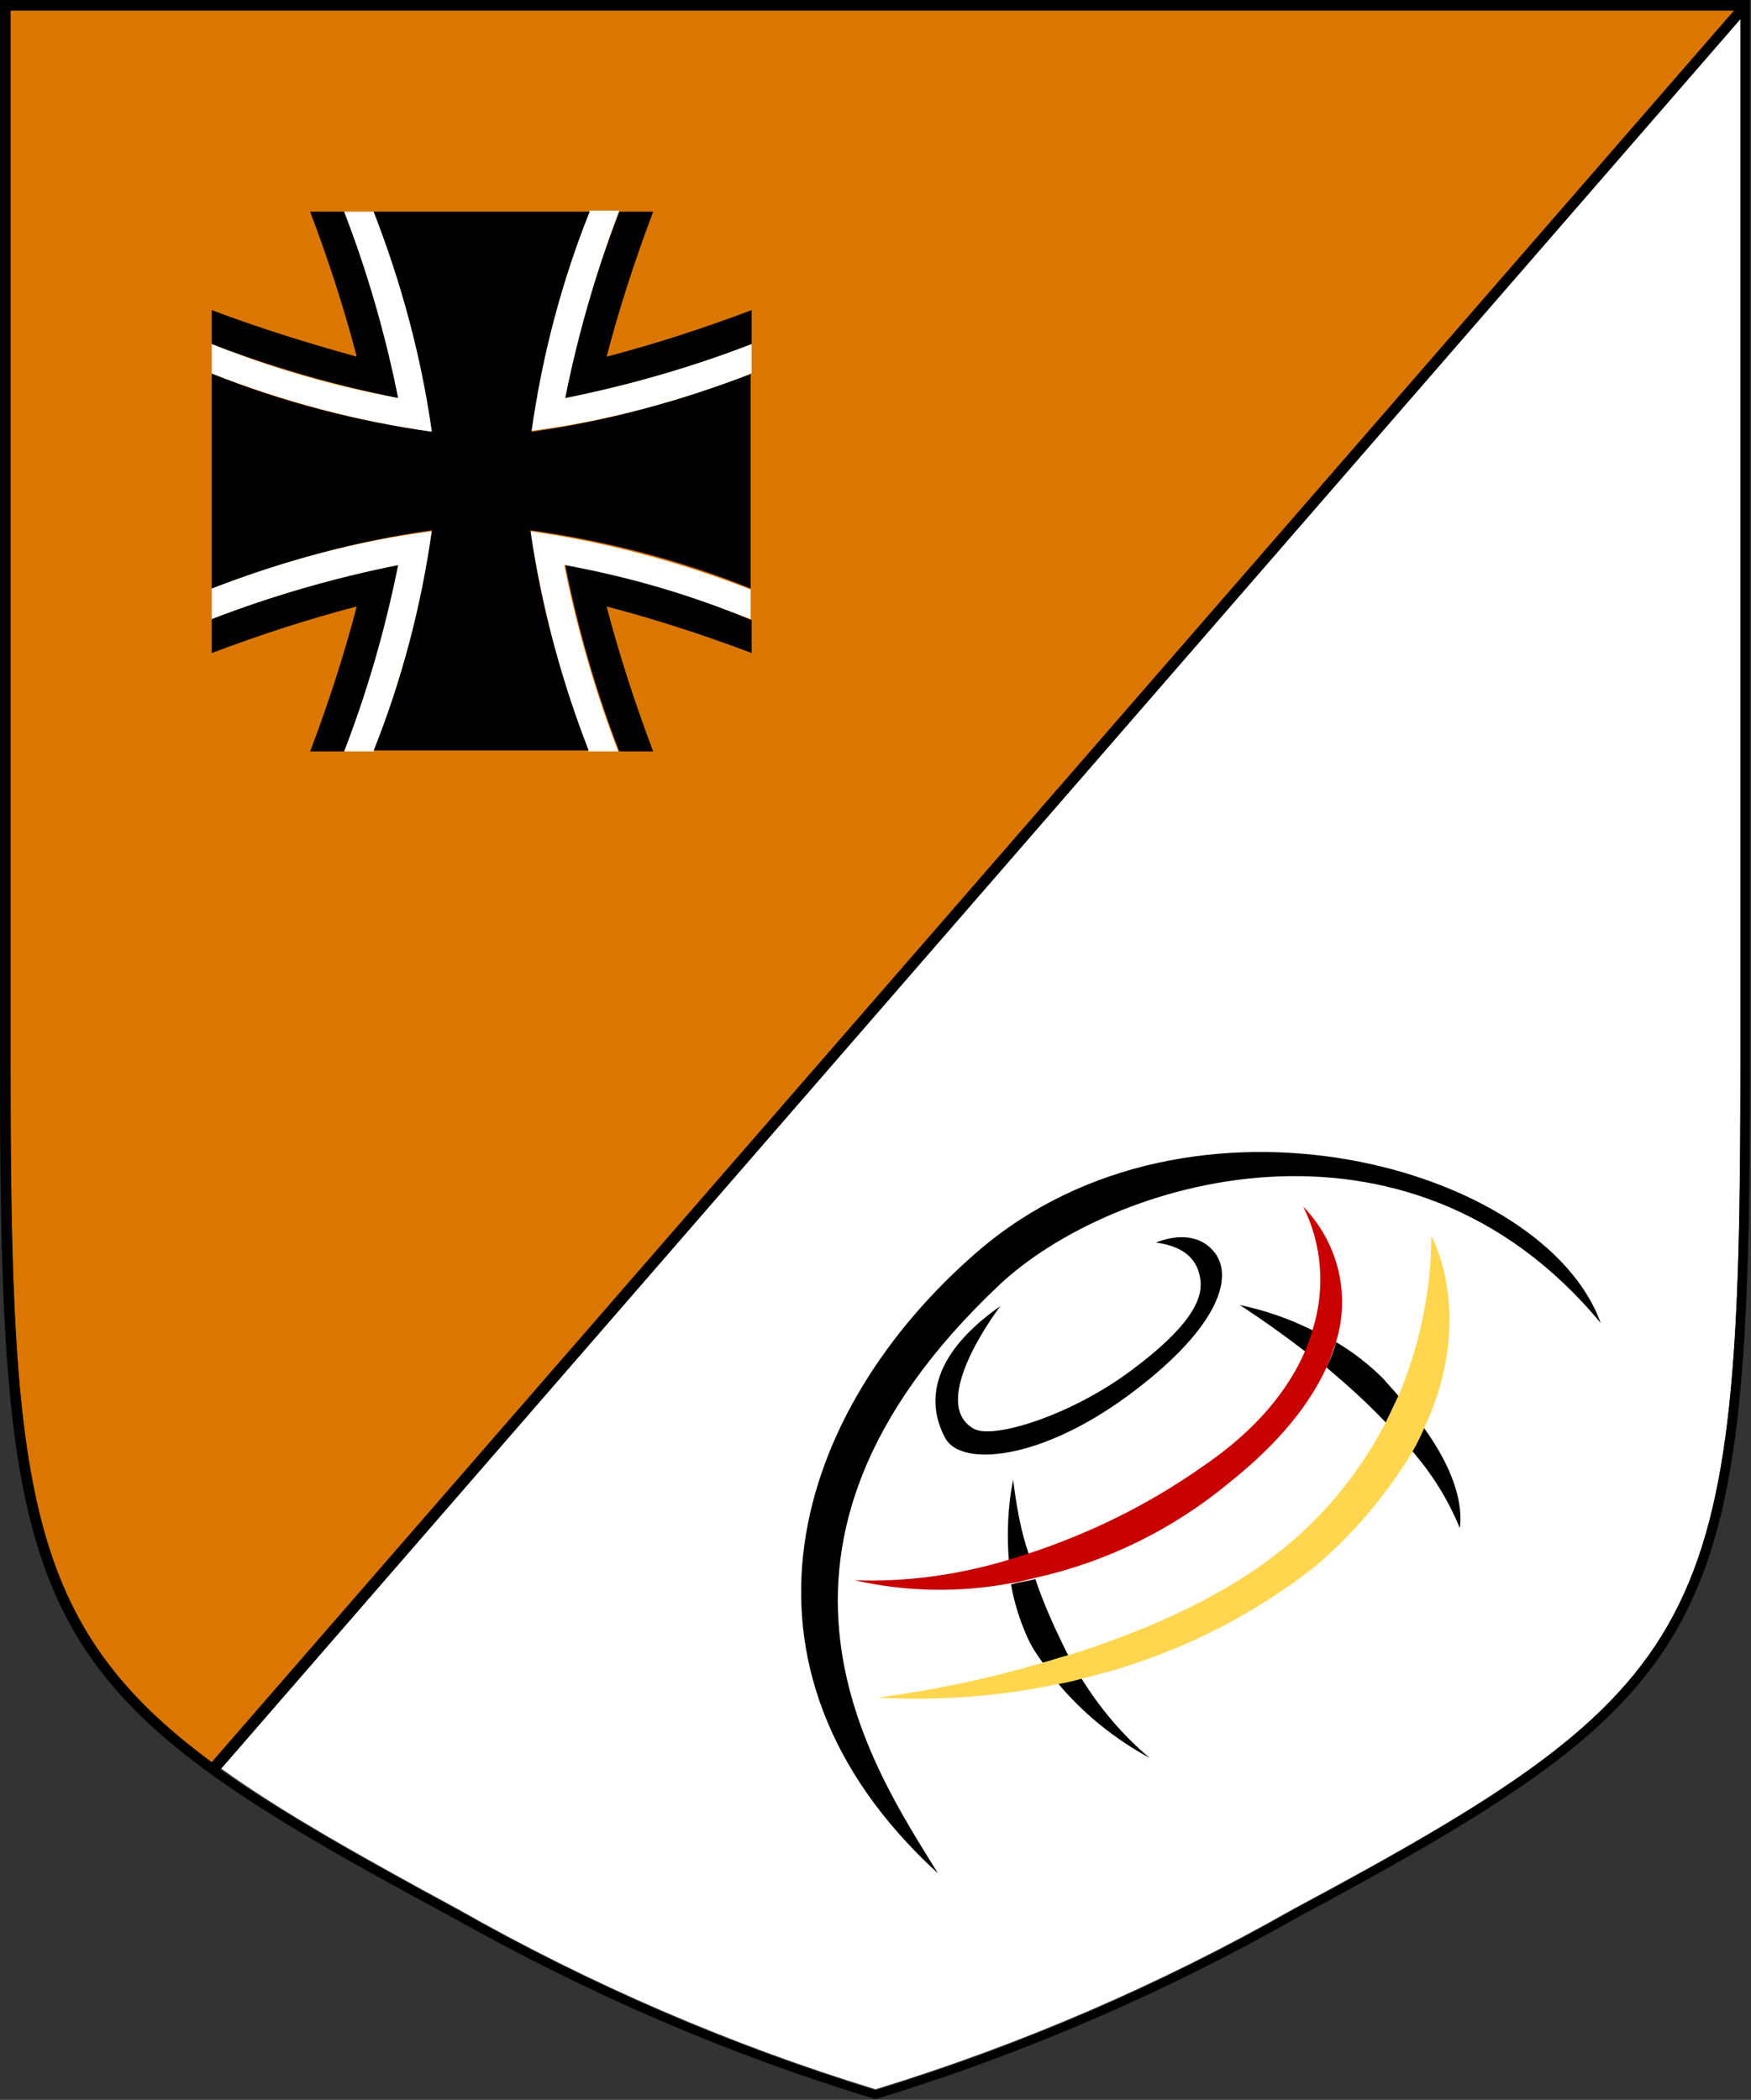 <?xml version="1.0" encoding="utf-8"?>
<!-- Generator: Adobe Illustrator 22.1.0, SVG Export Plug-In . SVG Version: 6.00 Build 0)  -->
<svg version="1.1" id="Ebene_1" xmlns="http://www.w3.org/2000/svg" xmlns:xlink="http://www.w3.org/1999/xlink" x="0px" y="0px"
	 viewBox="0 0 165.4 198.4" style="enable-background:new 0 0 165.4 198.4;" xml:space="preserve">
<rect x="0" y="0" width="165.4" height="198.4" fill="#333333" stroke="none"/>
<style type="text/css">
	.st0{fill:#FFFFFF;}
	.st1{fill:#DB7700;}
	.st2{fill:none;}
	.st3{fill:#FFD64D;}
	.st4{fill:#C80000;}
</style>
<title>IntVbdAbz_ZInfoABw</title>
<path class="st0" d="M43.3,180.4c12.5,7.1,25.7,12.8,39.4,17c13.7-4.2,26.9-9.9,39.4-17c39.6-21.2,42.3-26.5,42.3-79.6v-99
	L20.9,167.1C26.6,171.2,33.9,175.3,43.3,180.4z"/>
<path class="st1" d="M20,166.5L163.8,1H1v99.9C1,140.7,2.5,153.6,20,166.5z"/>
<path d="M0,0v100.8c0,53.7,2.8,58.9,42.8,80.4c12.6,7.1,25.9,12.9,39.8,17.1h0.1h0.1c13.8-4.2,27.2-10,39.7-17.1
	c40-21.5,42.8-26.8,42.8-80.4V0H0z M164.4,100.9c0,53.1-2.8,58.3-42.3,79.6c-12.5,7.1-25.7,12.8-39.4,17c-13.7-4.2-26.9-9.9-39.4-17
	c-9.4-5.1-16.7-9.2-22.5-13.3L164.4,1.8V100.9z M1,100.9V1h162.8L20,166.5C2.5,153.6,1,140.7,1,100.9z"/>
<path d="M92.4,118.2c-17.4,15-25.1,39.3-3.8,58.8c-6-9.8-20.6-30.7,5.8-55.6c10.4-9.8,38.4-18.6,56.8,3.6
	C145.9,110.2,112.5,100.9,92.4,118.2z"/>
<path d="M94.5,123.4c0,0-7,9.1-2.5,11.6c1.8,1,9-1.2,14.7-5.4c5.7-4.2,6.9-6.8,6.7-8.6s-1.3-3.2-4.2-3.6c0,0,3.5-1.6,5.5,0.9
	s0.1,7.5-8.2,13.6s-15.7,6.7-17.2,4C87.2,132,88.5,127.6,94.5,123.4z"/>
<path class="st2" d="M125.3,129.2c-1.5,3.2-4.3,6.9-9.2,10.9c-5.3,4.4-11.5,7.5-18.2,9.1c0.8,2.5,1.8,4.9,3,7.2
	c6.7-2.1,14.1-5.2,19.7-9.6c4.3-3.3,7.8-7.6,10.3-12.4C129.1,132.5,127.2,130.8,125.3,129.2z"/>
<path d="M97.8,149.2c-0.8,0.2-1.6,0.3-2.3,0.5c0.3,1.7,0.8,3.3,1.5,4.9c0.4,0.9,0.9,1.7,1.5,2.5c0.8-0.2,1.6-0.5,2.4-0.7
	C99.7,154,98.6,151.6,97.8,149.2z"/>
<path d="M108.6,166.1c-2.6-2.2-4.7-4.7-6.5-7.6c-0.8,0.2-1.5,0.4-2.2,0.5C102.3,161.9,105.3,164.3,108.6,166.1z"/>
<path d="M95.7,139.8c-0.5,2.5-0.6,5.1-0.4,7.7l1.9-0.6C96.4,144.6,96,142.2,95.7,139.8z"/>
<path d="M134.5,134.9c-0.3,0.7-0.7,1.4-1.1,2.2c1.9,2.2,3.4,4.6,4.5,7.3C137.8,144.4,138.9,141,134.5,134.9z"/>
<path d="M130.9,134.4c0.4-0.8,0.8-1.7,1.2-2.5c-0.4-0.5-0.9-1-1.4-1.6c-1.3-1.3-2.8-2.5-4.5-3.5c-0.2,0.8-0.5,1.6-0.9,2.4
	C127.2,130.8,129.1,132.5,130.9,134.4z"/>
<path d="M117.1,123.3c0,0,2.7,1.7,6.2,4.4c0.3-0.7,0.5-1.3,0.7-2C121.8,124.6,119.5,123.8,117.1,123.3z"/>
<path class="st3" d="M135.2,116.8c0,5.2-1.1,10.3-3.1,15.1c-0.4,0.8-0.7,1.6-1.2,2.5c-2.5,4.8-6,9.1-10.3,12.4
	c-5.6,4.4-13,7.5-19.7,9.6c-0.8,0.2-1.6,0.5-2.4,0.7c-5.1,1.5-10.3,2.6-15.6,3.3c5.7,0.3,11.5-0.1,17.1-1.3c0.7-0.1,1.5-0.3,2.2-0.5
	c8-1.9,15.5-5.5,21.9-10.5c3.7-3.1,6.8-6.8,9.3-10.9c0.4-0.7,0.8-1.5,1.1-2.2C139.5,124.3,135.2,116.8,135.2,116.8z"/>
<path class="st4" d="M116.1,140.1c4.9-3.9,7.7-7.6,9.2-10.9c0.4-0.8,0.6-1.6,0.9-2.4c1.4-4.5,0.2-9.4-3.1-12.8
	c1.8,3.6,2.1,7.8,0.9,11.6c-0.2,0.7-0.4,1.3-0.7,2c-1.5,3.5-4.4,7.4-9.9,11.1c-5,3.5-10.5,6.2-16.3,8.1l-1.9,0.6
	c-4.7,1.4-9.6,2.1-14.5,1.9c4.8,1.1,9.9,1.2,14.7,0.3c0.8-0.1,1.5-0.3,2.3-0.5C104.5,147.6,110.8,144.5,116.1,140.1z"/>
<path class="st0" d="M20,55.6v2.9c5.7-2.2,11.6-3.9,17.6-5.1c-1.2,6-2.9,11.9-5.1,17.6h2.8c2.6-6.7,4.5-13.7,5.5-20.8
	C33.7,51.1,26.7,53,20,55.6z"/>
<path class="st0" d="M55.6,71h2.8c-2.2-5.7-3.9-11.6-5.1-17.6c6,1.2,11.9,2.9,17.6,5.1v1.4l0,0v-4.2c-6.7-2.6-13.7-4.5-20.8-5.5
	C51.2,57.3,53,64.3,55.6,71z"/>
<path class="st0" d="M71,35.3V31l0,0v1.5c-5.7,2.2-11.6,3.9-17.6,5.1c1.2-6,2.9-11.9,5.1-17.7h-2.8c-2.6,6.7-4.5,13.7-5.5,20.8
	C57.3,39.8,64.3,37.9,71,35.3z"/>
<path class="st0" d="M35.3,20h-2.8c2.2,5.7,3.9,11.6,5.1,17.6c-6-1.1-11.9-2.8-17.6-5.1v2.8c6.7,2.6,13.7,4.5,20.8,5.5
	C39.8,33.6,37.9,26.6,35.3,20z"/>
<path d="M53.4,53.4c1.2,6,2.9,11.9,5.1,17.6h3.2c-1.7-4.5-3.2-9.1-4.4-13.7c4.6,1.2,9.2,2.7,13.7,4.4v-3.1
	C65.3,56.2,59.4,54.5,53.4,53.4z"/>
<path d="M71,32.5v-3.2c-4.5,1.7-9.1,3.2-13.7,4.4c1.2-4.6,2.7-9.2,4.4-13.7h-3.2c-2.2,5.7-3.9,11.6-5.1,17.6
	C59.4,36.4,65.3,34.7,71,32.5z"/>
<line class="st2" x1="71" y1="55.6" x2="71" y2="55.6"/>
<path d="M71,35.3c-6.7,2.6-13.7,4.5-20.8,5.5c1-7.1,2.8-14.1,5.5-20.8H35.3c2.6,6.7,4.5,13.7,5.5,20.8c-7.1-1-14.1-2.8-20.8-5.5
	v20.3c6.7-2.6,13.7-4.5,20.8-5.5c-1,7.1-2.8,14.1-5.5,20.8h20.3c-2.6-6.7-4.5-13.7-5.5-20.8c7.1,1,14.1,2.8,20.8,5.5l0,0V35.3z"/>
<path d="M32.5,20h-3.2c1.7,4.5,3.2,9.1,4.4,13.7C29,32.4,24.5,31,20,29.3v3.2c5.7,2.2,11.6,3.9,17.6,5.1
	C36.4,31.6,34.7,25.7,32.5,20z"/>
<path d="M37.6,53.4c-6,1.2-11.9,2.9-17.6,5.1v3.2c4.5-1.7,9.1-3.2,13.7-4.4c-1.2,4.6-2.7,9.2-4.4,13.7h3.2
	C34.7,65.3,36.4,59.4,37.6,53.4z"/>
</svg>
